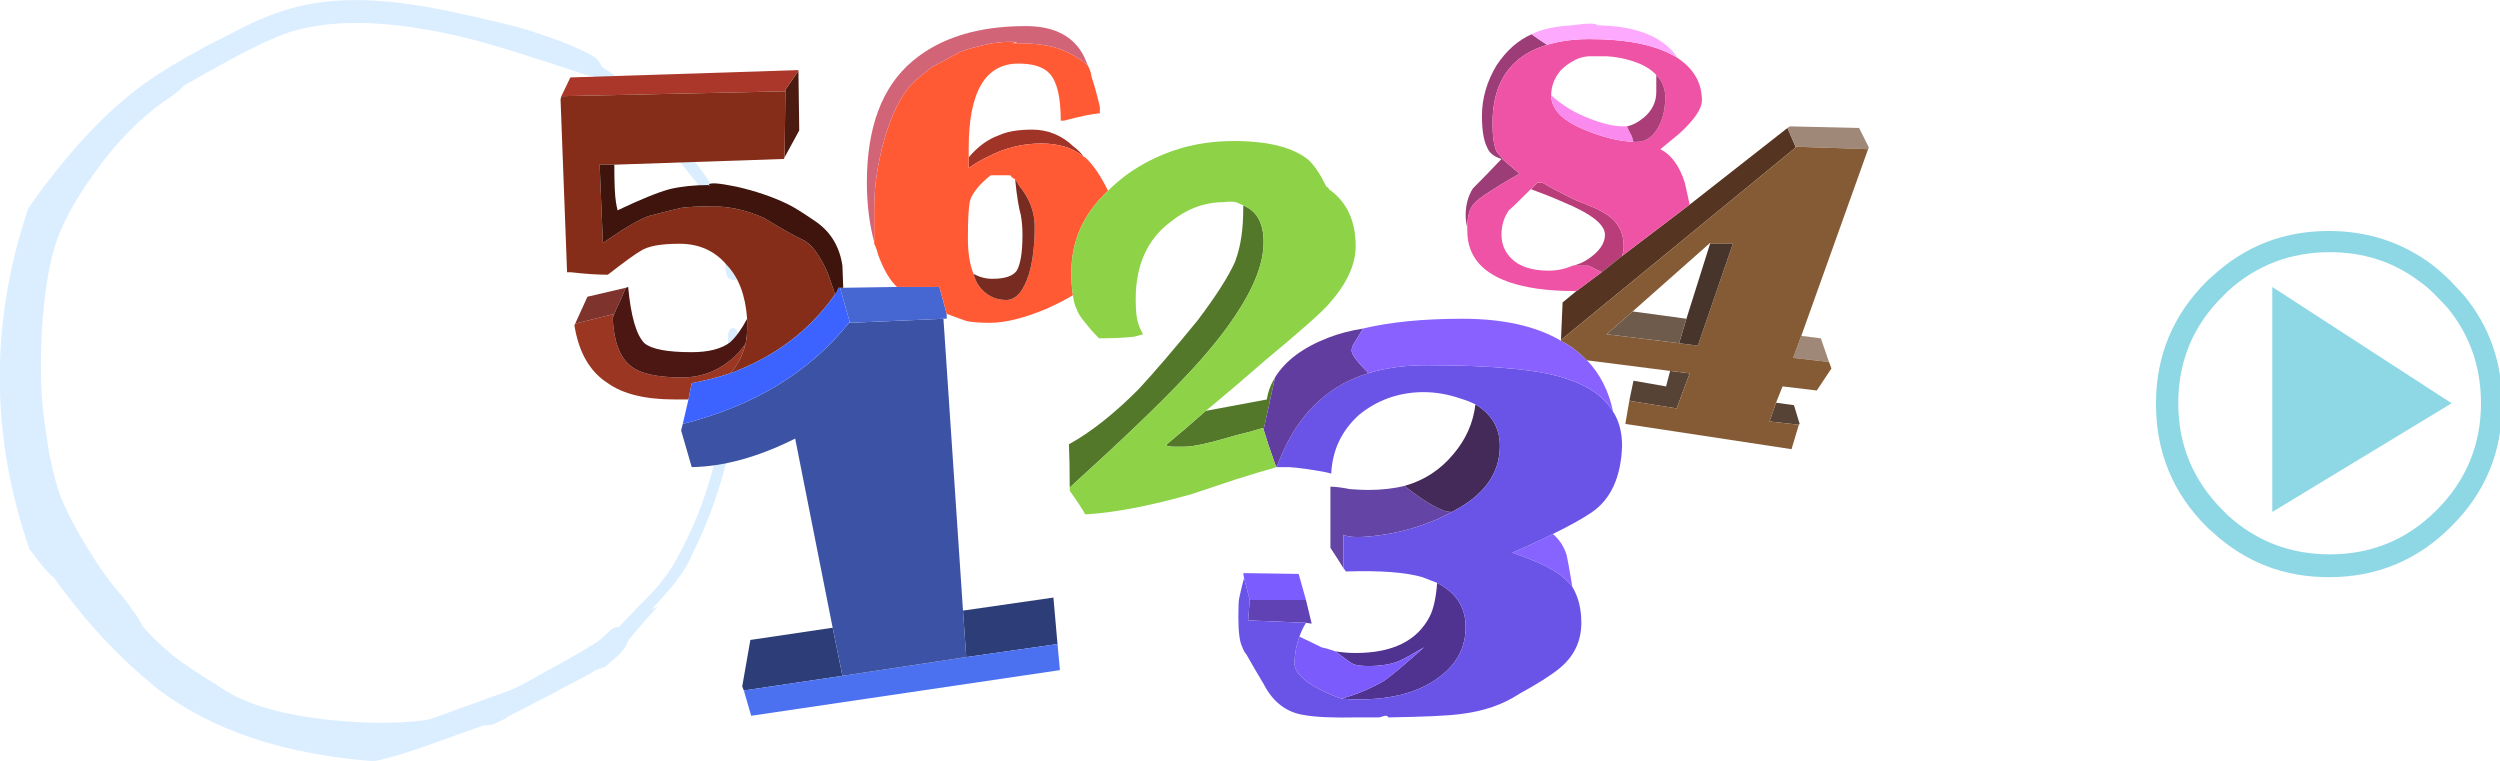 
<svg xmlns="http://www.w3.org/2000/svg" version="1.1" xmlns:xlink="http://www.w3.org/1999/xlink" preserveAspectRatio="none" x="0px" y="0px" width="230px" height="70px" viewBox="0 0 230 70">
<defs>
<g id="zenCirc_zenCirc3_0_Layer0_0_FILL">
<path fill="#DAEEFF" stroke="none" d="
M 102.4 20.6
Q 102.3 20.4 102.1 20.05 101.55 19.15 100.6 18.7 97.25 16.95 93 15.6 89.85 14.45 84.95 13.4 75.45 11.1 69.65 10.6 61.1 9.75 54.45 11.7 51.4 12.55 47.9 14.25 45.9 15.25 41.55 17.5 35.85 20.6 32.8 22.75 25 28.2 17.25 38.4 15.7 40.35 14.4 42.35 5.6 68.45 14.6 94.55 14.7 94.8 14.9 94.9 16.65 97.3 17.9 98.55 18.15 98.8 18.45 99.05 19.4 100.45 20.4 101.65 25.5 108.4 31.85 113.95 32.1 114.25 32.4 114.4
L 34.35 116.05
Q 46.85 125.5 67.4 127.05 69.9 126.6 74.45 125.05
L 84.25 121.55 84.3 121.55
Q 85.5 121.6 86.45 121.05 87.4 120.6 87.6 120.5 87.8 120.4 87.9 120.25
L 95.85 116.15 95.85 116.1 100.35 113.75
Q 101.25 113.2 101.35 113.1 101.8 112.95 102.55 112.7 102.85 112.65 103.45 112.05
L 104.7 111
Q 106.1 109.65 106.35 108.7 106.6 108.15 110.95 103.3
L 109.9 103.85
Q 113.4 100.2 114.85 97.9 115.55 96.9 116.3 95.15 120.1 87.55 121.95 79.05 123.7 70.6 123.3 61.95 123.2 60.6 122.35 60.65 122.05 60.65 121.85 61.15 121.7 61.5 121.7 62.05 121.95 69.05 120.7 76.2 118.95 86.4 114.5 94.8 113.2 97.4 111.6 99.4 110.65 100.7 107.9 103.4 106.3 105.1 105 106.45 104.45 106.45 103.85 106.8
L 102.8 107.8
Q 101.9 108.7 100.45 109.5 99.95 109.85 96.5 111.8
L 89.7 115.55
Q 88.7 116 87.95 116.3
L 76.05 120.6
Q 75.75 120.6 75.35 120.75 68.6 121.65 59.55 120.6 50.85 119.55 45.8 116.9 44.35 116.1 42.75 115 38.95 112.65 36.8 111 33.9 108.65 31.95 106.35 31.1 104.75 30.45 103.95 29.9 103.1 28.95 101.9 27.35 100.05 27.35 100 25.4 97.6 22.45 92.65 20.3 88.8 19.4 86.55 18.5 84.2 17.6 79.75 17.15 76.9 16.8 74.25 16.1 68.9 16.5 60.95 17.1 51.9 18.85 47.05 20.3 43 23.7 38.1 29.45 29.6 36.4 25.1 37.75 24.05 38.05 23.75 38.15 23.65 38.2 23.5 40.85 21.95 46.1 19.1 52.2 15.85 55.35 15 59.5 13.85 64.85 13.85 72.75 13.9 82.55 16.4 87.1 17.55 99.9 21.8 100.5 21.95 100.95 22 101.85 22.55 104 23.95 105.5 25.05 106.45 25.75
L 107.8 27.3
Q 109.5 29.15 110.25 30.1 111 30.95 112.25 32.55
L 116.05 37.3
Q 117.15 38.55 117.7 39.55 118.3 40.5 118.8 41.65 120 44.6 120.5 46.25 121.25 48.8 121.3 50.9 121.3 52.3 121.65 52.8 121.95 53.15 122.35 53.25 122.95 53.4 123.2 53 123.4 52.7 123.2 51.85 123 50.95 122.85 49.5 122.65 47.8 122.45 47.15 122.3 46.05 121.45 43.8 120.7 41.3 119.85 39.9 118.95 38.05 116.3 34.7 115.15 33.2 113.55 31.4
L 111.6 29.25
Q 109.85 26.95 109.5 26.5 106.3 23.05 102.4 20.6 Z"/>
</g>

<g id="pics_elements_numb2_0_Layer0_0_FILL">
<path fill="#2D3D78" stroke="none" d="
M 29.25 38.45
L 29.45 41.3 35.05 40.5 34.8 37.65 29.25 38.45
M 15.7 43.1
L 15.8 43.35 21.85 42.45 21.25 39.5 16.2 40.25 15.7 43.1 Z"/>

<path fill="#4B70F0" stroke="none" d="
M 15.8 43.35
L 16.25 44.9 35.2 42.1 35.05 40.5 29.45 41.3 21.85 42.45 15.8 43.35 Z"/>

<path fill="#9A3622" stroke="none" d="
M 7.75 20.5
Q 7.8 20.4 7.85 20.25
L 5.45 20.85 5.4 20.95
Q 5.8 23.45 7.45 24.5 8.85 25.5 11.55 25.5 12.1 25.5 12.4 25.5
L 12.6 24.5
Q 13.9 24.25 14.95 23.9 15.2 23.65 15.35 23.4 15.75 22.75 15.9 22.1 15.6 22.5 15.3 22.8 13.9 24.15 12 24.15 9.65 24.15 8.8 23.4 7.85 22.6 7.75 20.5 Z"/>

<path fill="#7E342C" stroke="none" d="
M 7.85 20.25
Q 7.9 20.15 7.95 20 8.3 19.3 8.55 18.65
L 6.2 19.2 5.45 20.85 7.85 20.25 Z"/>

<path fill="#4C1712" stroke="none" d="
M 7.95 20
Q 7.9 20.15 7.85 20.25 7.8 20.4 7.75 20.5 7.85 22.6 8.8 23.4 9.65 24.15 12 24.15 13.9 24.15 15.3 22.8 15.6 22.5 15.9 22.1 16 21.65 16 21.2 16 20.8 16 20.55 15.5 21.5 14.95 22 14.15 22.6 12.6 22.6 10.35 22.6 9.7 22.05 8.95 21.3 8.7 18.6
L 8.55 18.65
Q 8.3 19.3 7.95 20 Z"/>

<path fill="#4B1A11" stroke="none" d="
M 18.35 6.6
L 18.3 10.65 19.2 9 19.15 5.35 18.35 6.5 18.35 6.6 Z"/>

<path fill="#AA372A" stroke="none" d="
M 19.15 5.35
L 19.15 5.3 5.15 5.75 4.6 6.9 18.35 6.6 18.35 6.5 19.15 5.35 Z"/>

<path fill="#862D19" stroke="none" d="
M 21.4 19.05
Q 21.2 18.5 20.95 17.75 20.2 16.05 19.4 15.7 18.65 15.35 17 14.35 15.4 13.65 13.8 13.65 12.75 13.65 11.95 13.75 11.5 13.85 10.15 14.2 9.65 14.3 8.35 15.1 7.6 15.6 7.15 15.9
L 6.95 11.1 7.85 11.1 18.25 10.75 18.3 10.65 18.35 6.6 4.6 6.9 4.55 7.1 4.95 17.7
Q 5.1 17.7 5.2 17.7 6.5 17.85 7.45 17.85 9 16.65 9.45 16.4 10.1 15.95 11.85 15.95 13.65 15.95 14.75 17.25 15.85 18.4 16 20.55 16 20.8 16 21.2 16 21.65 15.9 22.1 15.75 22.75 15.35 23.4 15.2 23.65 14.95 23.9 19.05 22.4 21.4 19.05 Z"/>

<path fill="#3C53A5" stroke="none" d="
M 22.3 20.8
L 22.25 20.8
Q 18.6 25.35 12.05 27
L 11.95 27.4 12.6 29.65
Q 15.55 29.6 18.95 27.9
L 21.25 39.5 21.85 42.45 29.45 41.3 29.25 38.45 28.05 20.55 22.3 20.8 Z"/>

<path fill="#4666D2" stroke="none" d="
M 21.9 18.65
L 21.7 18.65 22.3 20.75 22.3 20.8 28.05 20.55 28.25 20.55 28.25 20.25 27.8 18.6 25.2 18.6 21.9 18.65 Z"/>

<path fill="#3C63FF" stroke="none" d="
M 21.6 18.65
Q 21.55 18.85 21.4 19.05 19.05 22.4 14.95 23.9 13.9 24.25 12.6 24.5
L 12.4 25.5 12.05 27
Q 18.6 25.35 22.25 20.8
L 22.3 20.75 21.7 18.65 21.6 18.65 Z"/>

<path fill="#3E140C" stroke="none" d="
M 21.85 17.3
Q 21.6 15.6 20.3 14.65 19 13.75 18.45 13.5 17.1 12.85 15.35 12.45 13.65 12.1 13.65 12.35 13.698 12.35 13.75 12.35 13.698 12.352 13.65 12.4
L 13.65 12.35
Q 12.3 12.35 11.25 12.6 10.15 12.9 8.05 13.9 8 13.7 7.95 13.4 7.85 12.8 7.85 11.1
L 6.95 11.1 7.15 15.9
Q 7.6 15.6 8.35 15.1 9.65 14.3 10.15 14.2 11.5 13.85 11.95 13.75 12.75 13.65 13.8 13.65 15.4 13.65 17 14.35 18.65 15.35 19.4 15.7 20.2 16.05 20.95 17.75 21.2 18.5 21.4 19.05 21.55 18.85 21.6 18.65
L 21.7 18.65 21.9 18.65 21.85 17.3 Z"/>

<path fill="#A03426" stroke="none" d="
M 33.5 8.95
Q 32.2 8.95 31.45 9.3 30.45 9.65 29.6 10.65 29.6 11.15 29.6 11.25
L 29.6 11.3
Q 30.25 10.85 30.8 10.6 32.35 9.8 34.05 9.8 35.65 9.8 36.65 10.6 36.4 10.25 36.05 10 34.95 8.95 33.5 8.95 Z"/>

<path fill="#FF5A34" stroke="none" d="
M 37.15 5.75
Q 37.1 5.35 36.9 5 36.2 4.4 35.3 4.05 34.3 3.65 32.55 3.65 32.402 3.65 32.25 3.65 32.305 3.648 32.45 3.6
L 32.5 3.6
Q 32.25 3.5 31.05 3.65 29.6 3.95 29.05 4.2 27.95 4.8 27.35 5.1 27.3 5.15 26.55 5.75 25.25 6.75 24.45 9.45 23.8 11.7 23.8 13.8 23.8 13.95 23.8 15.85 23.8 15.9 23.8 15.95 23.95 16.25 24.05 16.65 24.55 18 25.2 18.6
L 27.8 18.6 28.25 20.25
Q 29.05 20.55 29.5 20.7 30.05 20.8 30.9 20.8 32.3 20.8 34.35 19.95 35.45 19.45 36 19.1 35.9 18.55 35.9 17.7 35.9 14.8 38.15 12.7 37.5 11.35 36.75 10.65 36.65 10.65 36.65 10.6 35.65 9.8 34.05 9.8 32.35 9.8 30.8 10.6 30.25 10.85 29.6 11.3
L 29.6 11.25
Q 29.6 11.15 29.6 10.65 29.6 10.4 29.6 10.1 29.6 4.9 32.65 4.9 34.05 4.9 34.6 5.55 35.25 6.3 35.25 8.4
L 35.45 8.4
Q 36.95 8 37.65 7.95
L 37.65 7.55
Q 37.35 6.3 37.15 5.75
M 30.95 11.75
L 32.15 11.75
Q 32.25 11.9 32.45 12 32.6 12.2 32.7 12.4 33.65 13.55 33.65 14.9 33.65 16.6 33.3 17.8 32.8 19.4 31.9 19.4 30.85 19.4 30.2 18.5 30 18.2 29.9 17.8 29.55 16.95 29.55 15.6 29.55 13.75 29.7 13.25 29.95 12.55 30.95 11.75 Z"/>

<path fill="#782B21" stroke="none" d="
M 29.9 17.8
Q 30 18.2 30.2 18.5 30.85 19.4 31.9 19.4 32.8 19.4 33.3 17.8 33.65 16.6 33.65 14.9 33.65 13.55 32.7 12.4 32.6 12.2 32.45 12 32.6 13.5 32.8 14.2 32.9 14.75 32.9 15.4 32.9 17 32.55 17.6 32.2 18.1 31.05 18.1 30.45 18.1 29.9 17.8 Z"/>

<path fill="#D16477" stroke="none" d="
M 36.9 5
Q 36.7 4.45 36.5 4.15 35.5 2.6 33.1 2.6 28.7 2.6 26.15 4.75 23.35 7.1 23.35 12.2 23.35 14.15 23.8 15.85 23.8 13.95 23.8 13.8 23.8 11.7 24.45 9.45 25.25 6.75 26.55 5.75 27.3 5.15 27.35 5.1 27.95 4.8 29.05 4.2 29.6 3.95 31.05 3.65 32.25 3.5 32.5 3.6 32.55 3.6 32.55 3.65 34.3 3.65 35.3 4.05 36.2 4.4 36.9 5 Z"/>

<path fill="#8763FF" stroke="none" d="
M 65.45 33.75
Q 64.35 34.3 62.95 34.9 65.05 35.6 65.95 36.3 66.35 36.6 66.65 37 66.4 35.5 66.3 35.05 66.05 34.25 65.45 33.75 Z"/>

<path fill="#564335" stroke="none" d="
M 79.15 25.7
L 78.75 26.85 80.55 27.05 80.6 27 80.25 25.85 79.15 25.7
M 73.85 23.9
L 72.65 23.75 72.4 24.7 70.4 24.35 70.15 25.55 70.25 25.6 73.05 26.05 73.85 23.9 Z"/>

<path fill="#503290" stroke="none" d="
M 58.45 42.55
Q 60.1 41.35 60.1 39.45 60.1 37.65 58.35 36.75 58.25 38.1 57.9 38.8 56.75 41.05 53.35 41.05 52.75 41.05 52.1 40.95 53.1 41.7 53.15 41.7 53.4 41.85 54.15 41.85 55.25 41.85 56 41.55 56.45 41.35 57.55 40.7 55.75 42.3 55.1 42.75 53.9 43.45 52.5 43.85 53 43.9 53.5 43.9 56.65 43.9 58.45 42.55 Z"/>

<path fill="#7B5BFC" stroke="none" d="
M 49.9 40.05
Q 49.6 40.85 49.6 41.7 49.6 42.4 50.9 43.15 51.7 43.6 52.5 43.85 53.9 43.45 55.1 42.75 55.75 42.3 57.55 40.7 56.45 41.35 56 41.55 55.25 41.85 54.15 41.85 53.4 41.85 53.15 41.7 53.1 41.7 52.1 40.95 51.7 40.8 51.25 40.7 50.65 40.4 49.9 40.05 Z"/>

<path fill="#6142B4" stroke="none" d="
M 46.85 37.8
L 46.75 39.05 50.3 39.2 50.65 39.25 50.3 37.8 46.85 37.8 Z"/>

<path fill="#7A5CFF" stroke="none" d="
M 46.45 36.15
L 46.5 36.45 46.85 37.8 50.3 37.8 49.85 36.2 46.45 36.15 Z"/>

<path fill="#547829" stroke="none" d="
M 46 27.7
Q 46.747 27.527 47.65 27.25 47.7 27.3 47.7 27.35
L 48.4 24.15
Q 48 24.8 47.9 25.5
L 44.15 26.2
Q 42.85 27.35 41.7 28.3 41.85 28.4 42.2 28.4 42.35 28.4 42.85 28.4 43.647 28.4 46 27.7
M 46 16.9
Q 45.976 16.983 45.95 17.05 45.35 18.4 43.65 20.65 41.4 23.4 40 24.9 37.75 27.15 35.75 28.25 35.8 29.3 35.8 30.9 40.55 26.6 42.9 24.1 44.844 22.055 46 20.3 47.7 17.754 47.7 15.85 47.7 14.1 46.45 13.6 46.45 13.7 46.45 13.8 46.45 15.65 46 16.9 Z"/>

<path fill="#6444A4" stroke="none" d="
M 54.1 31.05
Q 53.7 31.05 53 31 52.25 30.85 51.8 30.85
L 51.8 34.6
Q 52.2 35.2 52.6 35.85 52.6 35.55 52.6 35.35
L 52.6 33.8
Q 53.1 34.05 54.65 33.85 56.3 33.65 57.85 33.05 58.65 32.75 59.25 32.4 59.1 32.4 58.85 32.35 57.85 32 56.35 30.8 55.35 31.05 54.1 31.05 Z"/>

<path fill="#432A58" stroke="none" d="
M 60.7 25.8
Q 60.5 27.5 59.35 28.85 58.15 30.3 56.35 30.8 57.85 32 58.85 32.35 59.1 32.4 59.25 32.4 62.2 30.9 62.2 28.35 62.2 26.7 60.7 25.8 Z"/>

<path fill="#6A54E8" stroke="none" d="
M 57.7 23.4
Q 55.7 23.4 54.1 23.9 52.45 24.4 51.2 25.5 49.5 26.95 48.5 29.65
L 49.25 29.65
Q 50.1 29.7 51.45 29.95 51.7 30 51.85 30.05 51.95 27.9 53.55 26.45 55.2 25.1 57.4 25.05 57.45 25.05 57.5 25.05 58.65 25.05 59.8 25.45 60.3 25.6 60.7 25.8 62.2 26.7 62.2 28.35 62.2 30.9 59.25 32.4 58.65 32.75 57.85 33.05 56.3 33.65 54.65 33.85 53.1 34.05 52.6 33.8
L 52.6 35.35
Q 52.6 35.55 52.6 35.85 52.65 35.9 52.75 36.05 55.9 35.95 57.45 36.4 57.95 36.6 58.35 36.75 60.1 37.65 60.1 39.45 60.1 41.35 58.45 42.55 56.65 43.9 53.5 43.9 53 43.9 52.5 43.85 51.7 43.6 50.9 43.15 49.6 42.4 49.6 41.7 49.6 40.85 49.9 40.05 50.05 39.6 50.3 39.2
L 46.75 39.05 46.85 37.8 46.5 36.45
Q 46.3 37.2 46.2 37.7 46.15 37.9 46.15 38.85 46.15 40.25 46.4 40.7 46.45 40.9 46.65 41.15 47.1 41.95 47.7 42.95 48.55 44.6 50.15 44.85 51.2 45.05 53.45 45 54.35 45 54.8 45 55 44.95 55.15 44.9 55.35 44.9 55.35 45 58.6 44.95 59.75 44.8 61.9 44.55 63.4 43.55 65.05 42.65 65.85 42 67.2 40.9 67.2 39.2 67.2 37.9 66.65 37 66.35 36.6 65.95 36.3 65.05 35.6 62.95 34.9 64.35 34.3 65.45 33.75 66.9 33.05 67.8 32.45 69.6 31.25 69.7 28.35 69.7 27.1 69.15 26.25 68.35 24.9 66.35 24.25 63.95 23.4 57.7 23.4 Z"/>

<path fill="#623DA0" stroke="none" d="
M 54.1 23.9
L 54.1 23.85
Q 53.1 22.85 53.1 22.5 53.1 22.3 53.25 22.05 53.45 21.75 53.8 21.15 52.6 21.35 51.7 21.7 49.35 22.6 48.4 24.15
L 47.7 27.35
Q 47.95 28.2 48.35 29.3 48.4 29.5 48.5 29.65 49.5 26.95 51.2 25.5 52.45 24.4 54.1 23.9 Z"/>

<path fill="#8DD247" stroke="none" d="
M 45.85 9.65
Q 43.55 9.65 41.6 10.45 40.35 10.95 39.25 11.75 38.65 12.2 38.15 12.7 35.9 14.8 35.9 17.7 35.9 18.55 36 19.1 36.05 19.6 36.2 19.9 36.35 20.35 36.8 20.85 37.1 21.25 37.6 21.75 38.9 21.75 39.75 21.65 40.1 21.55 40.3 21.5 40.05 21.05 40 20.8 39.85 20.4 39.85 19.35 39.85 16.2 42 14.6 43.5 13.4 45.25 13.4 45.625 13.338 46 13.4 46.225 13.488 46.45 13.6 47.7 14.1 47.7 15.85 47.7 17.754 46 20.3 44.844 22.055 42.9 24.1 40.55 26.6 35.8 30.9 35.8 31 35.8 31.1 36.55 32.15 36.75 32.55 39.4 32.4 43.3 31.3 44.807 30.79 46 30.4 47.498 29.928 48.5 29.65 48.4 29.5 48.35 29.3 47.95 28.2 47.7 27.35 47.7 27.3 47.65 27.25 46.747 27.527 46 27.7 43.647 28.4 42.85 28.4 42.35 28.4 42.2 28.4 41.85 28.4 41.7 28.3 42.85 27.35 44.15 26.2 45.041 25.467 46 24.65 46.871 23.909 47.8 23.1 51.05 20.4 51.7 19.65 53.35 17.8 53.35 16.1 53.35 13.75 51.7 12.6 51.7 12.5 51.55 12.45 51.05 11.4 50.5 10.85 49.133 9.678 46 9.65 45.926 9.65 45.85 9.65 Z"/>

<path fill="#8961FF" stroke="none" d="
M 67.55 23.1
Q 67.15 22.7 66.7 22.35 66.35 22.1 65.95 21.9 63.65 20.55 59.9 20.55 56.3 20.55 53.8 21.15 53.45 21.75 53.25 22.05 53.1 22.3 53.1 22.5 53.1 22.85 54.1 23.85
L 54.1 23.9
Q 55.7 23.4 57.7 23.4 63.95 23.4 66.35 24.25 68.35 24.9 69.15 26.25 68.75 24.35 67.55 23.1 Z"/>

<path fill="#B83D78" stroke="none" d="
M 64.8 12.2
L 64.5 12.2
Q 64.3 12.45 64.1 12.6 65.2 13 66.1 13.4 68.65 14.45 68.65 15.4 68.65 16.2 67.6 16.9 67.15 17.2 66.65 17.3
L 67.65 17.3
Q 68.15 17.55 68.45 17.7
L 69.7 16.7
Q 69.8 16.4 69.8 16.1 69.8 14.7 68.5 14 68.2 13.8 66.9 13.3 65.75 12.75 64.8 12.2 Z"/>

<path fill="#9D3D78" stroke="none" d="
M 63.4 4.6
Q 64.1 4.05 65.1 3.75 64.55 3.4 64.15 3.1 62.9 3.65 62 5 61.1 6.5 61.1 8.1 61.1 9.4 61.4 10 61.6 10.55 62.3 10.75 61.45 11.65 60.55 12.55 60.1 13.25 60.1 14.2 60.1 14.6 60.2 14.95 60.2 13.9 60.65 13.45 61.05 13 63.4 11.65 62.75 11.1 62.4 10.8 62.35 10.75 62.35 10.7 62.1 10.45 62 10.3 61.75 9.75 61.75 8.55 61.75 5.9 63.4 4.6 Z"/>

<path fill="#553421" stroke="none" d="
M 80.35 10.05
L 80.35 10 79.85 8.85 73.85 13.55 69.7 16.7 68.45 17.7 66.9 18.85 66.05 19.55 65.95 21.85 80.35 10.05 Z"/>

<path fill="#EF53A5" stroke="none" d="
M 73.1 4.55
Q 72.95 4.45 72.75 4.35 70.95 3.4 67.7 3.4 66.25 3.4 65.1 3.75 64.1 4.05 63.4 4.6 61.75 5.9 61.75 8.55 61.75 9.75 62 10.3 62.1 10.45 62.35 10.7 62.35 10.75 62.4 10.8 62.75 11.1 63.4 11.65 61.05 13 60.65 13.45 60.2 13.9 60.2 14.95
L 60.2 15
Q 60.2 15.05 60.2 15.15 60.2 15.8 60.4 16.3 60.9 17.65 62.75 18.3 64.35 18.85 66.75 18.85 66.8 18.85 66.9 18.85
L 68.45 17.7
Q 68.15 17.55 67.65 17.3
L 66.65 17.3
Q 65.95 17.6 65.2 17.6 63.65 17.6 62.9 16.85 62.3 16.25 62.3 15.4 62.3 14.55 62.75 13.9 63 13.7 64.1 12.6 64.3 12.45 64.5 12.2
L 64.8 12.2
Q 65.75 12.75 66.9 13.3 68.2 13.8 68.5 14 69.8 14.7 69.8 16.1 69.8 16.4 69.7 16.7
L 73.85 13.55
Q 73.7 12.85 73.55 12.2 73.05 10.65 72.05 10.15 72.55 9.75 73.15 9.25 74.6 7.95 74.6 7.15 74.6 5.55 73.1 4.55
M 72.35 6.95
Q 72.35 8 71.95 8.75 71.45 9.7 70.6 9.7 70.5 9.7 70.4 9.7 69.1 9.65 67.5 9 65.35 8.15 65.35 6.85 65.35 6 65.95 5.3 66.25 5 66.6 4.8 67.05 4.5 67.65 4.45
L 68.75 4.45
Q 69.6 4.5 70.35 4.75 71.3 5.05 71.8 5.6 72.35 6.15 72.35 6.95 Z"/>

<path fill="#FB8AEE" stroke="none" d="
M 70 8.75
Q 69.85 8.75 69.8 8.75 68.9 8.75 67.65 8.25 66.35 7.75 65.35 6.85 65.35 8.15 67.5 9 69.1 9.65 70.4 9.7 70.35 9.55 70.3 9.35 70.1 9 70 8.75 Z"/>

<path fill="#AB3D78" stroke="none" d="
M 71.8 6.65
Q 71.8 7.55 71.05 8.2 70.5 8.65 70 8.75 70.1 9 70.3 9.35 70.35 9.55 70.4 9.7 70.5 9.7 70.6 9.7 71.45 9.7 71.95 8.75 72.35 8 72.35 6.95 72.35 6.15 71.8 5.6
L 71.8 6.65 Z"/>

<path fill="#FDA9FE" stroke="none" d="
M 72.75 4.35
Q 72.95 4.45 73.1 4.55 72.75 4 72.25 3.65 70.85 2.6 68.2 2.55 68.05 2.35 66.65 2.55 65 2.65 64.15 3.1 64.55 3.4 65.1 3.75 66.25 3.4 67.7 3.4 70.95 3.4 72.75 4.35 Z"/>

<path fill="#9F8878" stroke="none" d="
M 82.4 23.2
L 81.9 21.75 80.7 21.6 80.2 22.95 82.4 23.2
M 84.85 10.05
L 84.25 8.85 80 8.75 79.85 8.85 80.35 10 80.4 10 84.8 10.15 84.85 10.05 Z"/>

<path fill="#855B35" stroke="none" d="
M 81.65 24.95
L 82.55 23.6 82.4 23.2 80.2 22.95 80.7 21.6 84.8 10.15 80.4 10 80.35 10.05 65.95 21.85 65.95 21.9
Q 66.35 22.1 66.7 22.35 67.15 22.7 67.55 23.1
L 72.65 23.75 73.85 23.9 73.05 26.05 70.25 25.6 70.15 25.55 69.9 27 80.1 28.55 80.55 27.05 78.75 26.85 79.15 25.7 79.55 24.7 81.65 24.95
M 68.75 21.5
L 70.35 20.1 75.1 15.9 75.1 15.95 76.5 15.95 74.35 22.2 73.2 22.05 68.75 21.5 Z"/>

<path fill="#47352B" stroke="none" d="
M 73.2 22.05
L 74.35 22.2 76.5 15.95 75.1 15.95 73.65 20.55 73.2 22.05 Z"/>

<path fill="#6E5B4C" stroke="none" d="
M 70.35 20.1
L 68.75 21.5 73.2 22.05 73.65 20.55 70.35 20.1 Z"/>
</g>

<g id="Layer0_0_FILL">
<path fill="#8ED7E5" stroke="none" d="
M 203 48.45
Q 203.25 48.7 203.55 48.95 208.05 53.1 214.25 53.1 220.85 53.1 225.5 48.45 230.2 43.8 230.2 37.15 230.2 31.5 226.75 27.25 226.15 26.6 225.5 25.9 224.65 25.05 223.75 24.35 219.6 21.25 214.25 21.25 208.05 21.25 203.55 25.4 203.25 25.65 203 25.9 198.35 30.55 198.35 37.15 198.35 43.8 203 48.45
M 204.5 27.25
Q 204.75 27 204.95 26.8 208.9 23.2 214.35 23.2 218.9 23.2 222.4 25.75 223.35 26.4 224.15 27.25 224.7 27.8 225.2 28.35 228.25 32.1 228.25 37.1 228.25 42.85 224.15 46.95 220.1 51 214.35 51 208.9 51 204.95 47.4 204.75 47.2 204.5 46.95 200.4 42.85 200.4 37.1 200.4 31.3 204.5 27.25
M 209.05 26.4
L 209.05 47.1 225.55 37.1 209.05 26.4 Z"/>
</g>
</defs>

<g transform="matrix( 0.6, 0, 0, 0.6, -6.05,-6.2) ">
<g transform="matrix( 1, 0, 0, 1, 0,0) ">
<use xlink:href="#zenCirc_zenCirc3_0_Layer0_0_FILL"/>
</g>
</g>

<g transform="matrix( 1.499, 0, 0, 1.5, 44.75,-1.5) ">
<g transform="matrix( 1, 0, 0, 1, 0,0) ">
<use xlink:href="#pics_elements_numb2_0_Layer0_0_FILL"/>
</g>
</g>

<g transform="matrix( 1, 0, 0, 1, 0,0) ">
<use xlink:href="#Layer0_0_FILL"/>
</g>
</svg>
